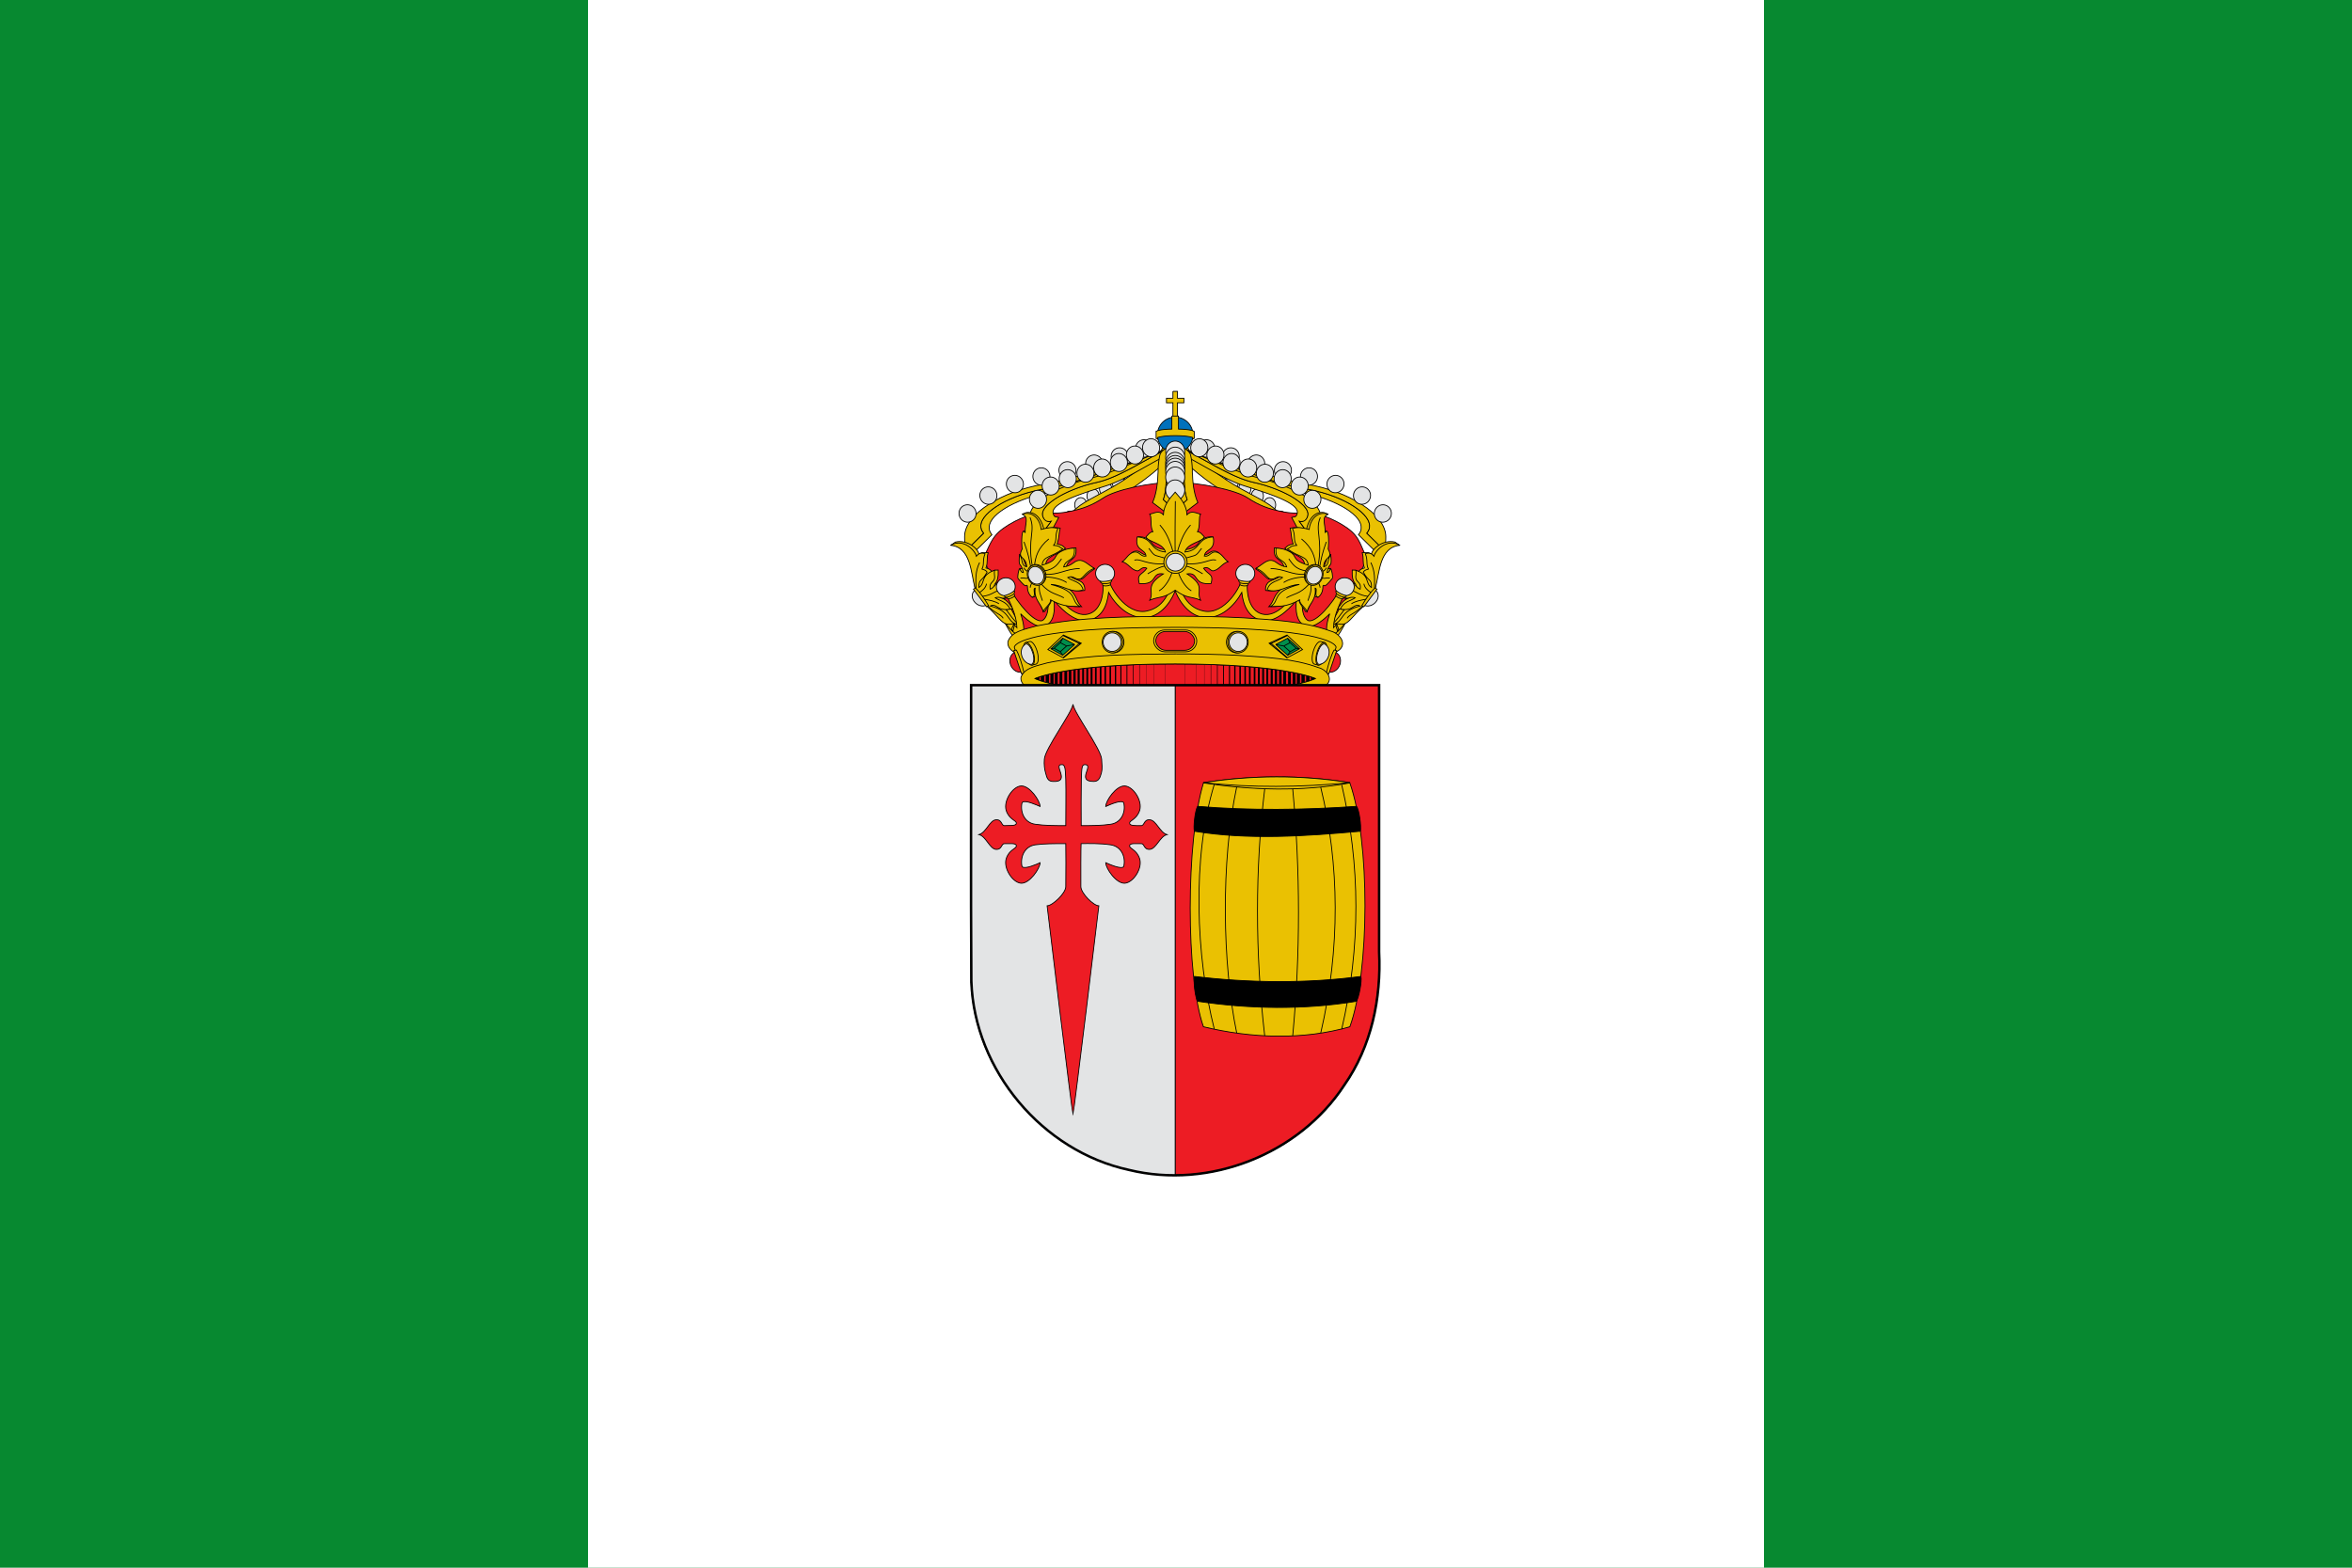 <svg xmlns="http://www.w3.org/2000/svg" xmlns:xlink="http://www.w3.org/1999/xlink" width="750" height="500"><path fill="#078930" d="M0 0h750v500H0z"/><path fill="#fff" d="M187.5 0h375v500h-375z"/><g fill="#eac102" stroke="#000" transform="matrix(.261 0 0 .261 303 124.82)"><g id="a"><path d="M20.47 193.33c1.32 2.17 3.01 4.27 5.81 6.21l24.67-24.36c-2.72-3.71-3.47-5.6-3.23-9.84.79-16.16 36.12-36.53 81.82-43.36 45.57-6.82 123.07-45.55 146.46-37.52l-9.08-14.33c-8.89.43-30.83 13.16-42.42 15.68-6 1.94-12.09 3.96-18.46 6.14-15.37 5.35-31.41 11.12-46.45 16-7.52 2.44-14.84 4.64-21.67 6.46-3.41.91-6.7 1.74-9.87 2.42-3.17.72-6.17 1.28-9.01 1.72-5.72.85-11.27 1.93-16.61 3.22-5.3 1.28-10.44 2.76-15.34 4.4-4.85 1.64-9.45 3.44-13.73 5.36-4.32 1.88-8.3 3.92-11.96 6.01-3.62 2.12-6.94 4.25-9.82 6.46-2.92 2.21-5.42 4.46-7.47 6.68-2.05 2.22-3.65 4.44-4.8 6.58-.53 1.09-1.02 2.19-1.31 3.24-.33 1.02-.49 2.04-.57 3.05-.08 2.12.05 3.65.55 5.14.5 1.46 1.36 2.84 2.73 4.69l-20.24 19.93"/><path d="m20.47 193.33 20.24-19.93c-1.36-1.86-2.23-3.24-2.73-4.69-.5-1.5-.62-3.03-.55-5.14.08-1.02.24-2.04.57-3.05.29-1.06.78-2.15 1.31-3.24 1.15-2.15 2.75-4.37 4.8-6.58 2.05-2.22 4.56-4.47 7.47-6.68 2.88-2.21 6.2-4.33 9.82-6.46 3.66-2.08 7.64-4.12 11.96-6.01 4.27-1.92 8.88-3.72 13.73-5.36 4.89-1.64 10.03-3.12 15.34-4.4 5.35-1.28 10.9-2.37 16.61-3.22 2.84-.44 5.84-1 9.01-1.72 3.17-.68 6.46-1.51 9.87-2.42 6.83-1.82 14.14-4.02 21.67-6.46 15.05-4.88 31.08-10.65 46.45-16 6.37-2.18 12.46-4.2 18.46-6.14-36.23 7.74-81.78 22.84-111.47 27.85-48.69 8.25-95.41 35.69-95.47 63.94.01 5.81.07 10.99 2.91 15.72"/><g fill="#e3e4e5"><path d="M247.29 69.88a10.64 10.39 74.7 0 1-20.82-.21 10.64 10.39 74.7 1 1 20.82.21zM217.45 79.7a10.64 10.39 74.7 0 1-20.82-.21 10.64 10.39 74.7 1 1 20.82.21zM186.3 88.48a10.64 10.39 74.7 0 1-20.82-.21 10.64 10.39 74.7 1 1 20.82.21zM153.67 96.63a10.64 10.39 74.7 0 1-20.82-.21 10.64 10.39 74.7 1 1 20.82.21zM121.85 104.16a10.64 10.39 74.7 0 1-20.82-.21 10.64 10.39 74.7 1 1 20.82.21zM89.46 113.38a10.64 10.39 74.7 0 1-20.82-.21 10.64 10.39 74.7 1 1 20.82.21zM57.04 127.44a10.64 10.39 74.7 0 1-20.82-.21 10.64 10.39 74.7 1 1 20.82.21zM31.6 149.34a10.64 10.39 74.7 0 1-20.82-.21 10.64 10.39 74.7 1 1 20.82.21z"/></g><g fill="#e3e4e5"><path d="M249.03 73.36c-4.08-.07-7.48 3.8-7.53 8.74-.04 4.86 3.29 8.86 7.37 8.93 4.15.08 7.48-3.8 7.53-8.66.04-4.94-3.22-8.94-7.37-9.01zM235.02 83.74c-4.15-.08-7.48 3.8-7.53 8.66-.04 4.94 3.22 8.94 7.37 9.01 4.08.07 7.48-3.8 7.53-8.74.04-4.86-3.29-8.86-7.37-8.93zM220.03 93.86c-4.08-.07-7.48 3.8-7.53 8.66-.04 4.94 3.29 8.94 7.37 9.01 4.15.08 7.48-3.8 7.53-8.74.04-4.86-3.22-8.86-7.37-8.93zM205.2 102.05c-4.08-.07-7.48 3.8-7.53 8.66-.04 4.86 3.29 8.94 7.37 9.01 4.15.08 7.49-3.88 7.53-8.74.04-4.86-3.22-8.86-7.37-8.93zM182.34 118.88c-.04 4.86 3.29 8.94 7.44 9.02 4.08.07 7.49-3.88 7.53-8.74.04-4.86-3.29-8.94-7.4-9.02-4.12-.08-7.53 3.88-7.57 8.74zM174.61 119.08c-4.15-.08-7.49 3.88-7.53 8.74-.04 4.86 3.22 8.86 7.37 8.93 4.08.07 7.48-3.8 7.53-8.66.04-4.86-3.29-8.94-7.37-9.01zM159.61 129.86c-4.08-.07-7.48 3.8-7.53 8.74-.04 4.86 3.29 8.86 7.37 8.93 4.15.08 7.48-3.8 7.53-8.66.04-4.94-3.22-8.94-7.37-9.01zM146.39 146.29c-4.15-.08-7.48 3.8-7.53 8.74-.04 4.86 3.22 8.86 7.37 8.93 4.08.07 7.48-3.8 7.53-8.66.04-4.94-3.29-8.94-7.37-9.01z"/><path fill="#eac102" d="M267.158 66.83c-4.36 0-8.59 1.43-8.62 4.53-68.98 65.33-103.59 53.05-122.18 95.77 7.76 12.96-.22 32 8.06 57.95l7.72 1.4c-.18-19.35-2.1-39.91 10.23-50.83 6.16-36.75 51.82-41.35 104.58-93.16z"/></g></g><use xlink:href="#a" transform="matrix(-1 0 0 1 549.762 .003)"/><path fill="#ed1c24" d="M274.01 111.2c31.29 0 75.07 9.4 89.26 18.9 14.29 9.5 26.19 13.5 39.58 16.3 13.49 2.9 21.09 2.7 32.29 1.9 11.2-.8 32.99 6.7 49.98 18.7 16.99 12 16.19 24.2 24.69 37.1l-63.77 122.1H103.48L39.61 204.1c8.6-12.9 8.8-25.1 25.79-37.1 16.89-12 38.78-19.5 49.98-18.7 11.2.8 18.79 1 32.29-1.9 13.39-2.8 25.29-6.8 39.58-16.3 14.19-9.5 55.48-18.9 86.76-18.9z"/><path fill="#0071bc" d="M296.6 53.2a21.7 21.7 0 0 1-43.46 0 21.7 21.7 0 1 1 43.46 0"/><path d="M272.1 0v8.4h-7.9V14h7.9v17.5h5.5V14h7.9V8.4h-7.9V0h-5.5"/><path d="M270.8 30.1v16c-16.31.32-18.9 2.63-19.22 3.01l-.032-.032v8.18l.032-.032c.1.13.58.58 2.18 1.1-.06-.22-.13-.48-.2-.71a46.1 46.1 0 0 0-.2-1.15c2.72-.93 8.91-2.31 21.5-2.31 12.62 0 18.77 1.38 21.46 2.31-.064.38-.13.77-.2 1.15-.06.26-.13.48-.2.74 1.6-.54 2.08-1 2.18-1.12l.06.032v-8.17s-.032 0-.032.032c-.32-.38-2.88-2.7-19.25-3.01v-16h-8.11"/><g id="b"><path d="M99.88 164.38c.69 4.33 1.96 10.21 6.26 12.94 5.24 3.31 5.17 3.65 10.96 5.55l15.44-28.74c-3.75-1.26-5.18.39-6.72-4.79-3.34-12.45 32.63-23.75 63.98-33.69 38.68-12.17 82.63-50.45 101.95-42.69-7.14-5.21-18.88-3.79-32.93.57-.4.23-.7.28-.96.49-4.8 2.38-9.81 5.13-14.95 7.98-5.14 2.85-10.41 5.8-15.84 8.7-5.42 2.98-10.87 5.8-16.22 8.44-5.48 2.74-10.89 5.15-16.09 7.18-2.68 1.03-5.22 1.96-7.81 2.73-2.57.85-5.18 1.54-7.66 2.13-4.99 1.09-9.93 2.35-14.67 3.81a178.78 178.78 0 0 0-13.48 4.76c-4.22 1.62-8.24 3.46-11.93 5.32-3.84 1.89-7.22 3.78-10.26 5.78-3.04 2-5.76 4.03-8.03 5.98-2.4 2.06-4.21 4.01-5.55 5.97-1.49 1.98-2.23 3.84-2.66 5.72-.28 1.86-.13 3.56.63 5.25 3.6 8.78 3.18 3.74 9.44 5.65l-11.27 15.34c-2.27-.93-4.28-2.07-6.06-3.5-1.78-1.43-3.16-3.09-4.39-4.77-.51-.74-.85-1.42-1.19-2.11"/><path d="M99.88 164.38c.34.68.68 1.37 1.19 2.11 1.23 1.69 2.61 3.35 4.39 4.77 1.78 1.43 3.8 2.57 6.06 3.5l11.84-16.1c-7.73 2.47-11.45-5.63-10.64-10.14.43-1.88 1.17-3.74 2.66-5.72 1.34-1.96 3.15-3.91 5.55-5.97 2.27-1.95 5-3.98 8.03-5.98 3.04-2 6.41-3.89 10.26-5.78 3.69-1.86 7.71-3.7 11.93-5.32 4.35-1.73 8.75-3.3 13.48-4.76s9.68-2.72 14.67-3.81c2.48-.59 5.09-1.28 7.66-2.13 2.59-.77 5.14-1.7 7.81-2.73 5.2-2.04 10.62-4.44 16.09-7.18 5.35-2.64 10.81-5.46 16.22-8.44 5.44-2.9 10.7-5.85 15.84-8.7 5.14-2.85 10.15-5.6 14.95-7.98.25-.21.55-.26.96-.49-24.94 7.78-57.14 25.03-83.65 31.59-40.48 10.09-90.57 31.28-75.39 58.93l.08.32"/><g fill="#e3e4e5"><path d="M255.85 68.29a10.99 10.44 83.29 0 1-20.8 1.76 10.99 10.44 83.29 1 1 20.8-1.76M154 106.08a10.99 10.44 83.29 0 1-20.8 1.76 10.99 10.44 83.29 1 1 20.8-1.76M133.2 115.07a10.99 10.44 83.29 0 1-20.8 1.76 10.99 10.44 83.29 1 1 20.8-1.76"/><path d="M117.67 131.31a10.99 10.44 83.29 0 1-20.8 1.76 10.99 10.44 83.29 1 1 20.8-1.76M236.15 77.16a10.99 10.44 83.29 0 1-20.8 1.76 10.99 10.44 83.3 1 1 20.8-1.76"/><path d="M216.51 86.35a10.99 10.44 83.29 0 1-20.8 1.76 10.99 10.44 83.29 1 1 20.8-1.76"/><path d="M196.15 93.02a10.99 10.44 83.29 0 1-20.8 1.76 10.99 10.44 83.29 1 1 20.8-1.76"/><path d="M175.72 99.44a10.99 10.44 83.29 0 1-20.8 1.76 10.99 10.44 83.3 1 1 20.8-1.76"/></g></g><use xlink:href="#b" transform="matrix(-1 0 0 1 549.746 .005)"/><path d="M264.59 69.34c-4.19 1.93-7.5 4.91-8.47 8.57-1.27 5.58-2.05 12.03-2.14 18.87v2.02c0 .87-.19 1.73-.19 2.5-.39 14.25-2.92 26.86-6.62 34.56l27.86 20.89 27.56-20.89c-3.7-7.7-6.23-20.31-6.53-34.56 0-.77-.29-1.64-.29-2.5 0-.67.097-1.35.097-2.02-.19-6.83-.88-13.28-2.14-18.87-1.07-3.66-4.29-6.74-8.57-8.66.29 2.5.68 4.91.78 7.7 0 .48-.1.87-.1 1.35 0 .48.1 31.28.1 31.76.1 4.62.49 8.95 1.07 12.71.68 3.85 1.46 7.03 2.43 9.53l-14.51 13.38-14.51-13.38c.97-2.5 1.75-5.68 2.34-9.53.68-3.75.97-8.09 1.07-12.71 0-.48.1-31.28.1-31.76v-1.35c.1-2.79.49-5.1.68-7.6"/><path d="M264.59 69.34c-.19 2.5-.58 4.81-.68 7.6v1.35c0 .48-.1 31.28-.1 31.76-.1 4.62-.39 8.95-1.07 12.71-.58 3.85-1.36 7.027-2.34 9.53l14.51 13.38 14.51-13.38c-.97-2.5-1.75-5.68-2.43-9.53-.58-3.75-.97-8.09-1.07-12.71 0-.48-.1-31.28-.1-31.76 0-.48.1-.87.1-1.35-.1-2.79-.49-5.2-.78-7.7-2.92-1.44-6.33-2.41-10.03-2.41h-.1c-3.8 0-7.3 1.06-10.42 2.5z"/><g fill="#e3e4e5"><path d="M286.543 73.277a11.656 12.516 0 0 1-23.313 0 11.656 12.516 0 1 1 23.313 0z"/><path d="M286.543 80.665a11.656 12.516 0 0 1-23.313 0 11.656 12.516 0 1 1 23.313 0z"/><path d="M286.543 87.057a11.656 12.516 0 0 1-23.313 0 11.656 12.516 0 1 1 23.313 0z"/><path d="M286.543 90.893a11.656 12.516 0 0 1-23.313 0 11.656 12.516 0 1 1 23.313 0"/><path d="M286.543 94.16a11.656 12.516 0 0 1-23.313 0 11.656 12.516 0 1 1 23.313 0"/><path d="M286.543 98.138a11.656 12.516 0 0 1-23.313 0 11.656 12.516 0 1 1 23.313 0"/><path d="M286.543 104.957a11.656 12.516 0 0 1-23.313 0 11.656 12.516 0 1 1 23.313 0"/><path d="M286.543 120.726a11.656 12.516 0 0 1-23.313 0 11.656 12.516 0 1 1 23.313 0"/></g><path d="M63 275.81c8.12 15.09 17.82 34.42 25.31 32.07 1.61-.67 2.16-4.4-.27-16.58l-14.66-27.41c-2-3.13-7.77-.78-8.16 2.5l-2.2 9.42"/><path d="m75.46 292.5 2.67-7.45c-5.46-6.59-13.81-18.66-22.8-33.67-1.84-3.13-8.2-1.27-6.67 2.16 12.09 21.79 20.72 33.23 26.81 38.96M486.76 275.81c-8.12 15.09-17.82 34.42-25.35 32.07-1.61-.67-2.12-4.4.27-16.58l14.68-27.42c2.04-3.13 7.81-.78 8.16 2.5l2.24 9.42"/><path d="m471.57 285.16 2.67 7.45c6.08-5.7 14.72-17.17 26.88-39.08 1.53-3.43-4.83-5.29-6.71-2.16-8.99 15.05-17.43 27.19-22.84 33.79"/><g id="c"><path d="m1.04 187.87 5.3-3.73c15.23-3.49 28.77 9.35 28.69 14.89 3.77-3.07 7.57-2.02 11.38-1.85-2.24 6.59-.04 11.51-2.71 18.59 3.53.98 6.28 2.37 7.06 4.81l3.53-2.06 4.32-.17c.86 18.42-5.89 14.37-4.55 21.17l7.26-7.92 7.89.73c3.85.66 4.95 4.71 9.11 5.16-2.94 3.52-4.71 9.73-7.46 14.02-3.38 2.16-6.32 1.78-9.11.52 9.14 3 11.54 10.05 15.11 13.81-3.77.21-7.1.56-8.71.73 5.81 7.36 9.11 13.22 14.72 17.34l-3.3.56-17.19-7.55-14.52-13.26-17.82-24.48-.63-38.68c-9.07-4.12-7.69-13.67-28.37-12.63z"/><path d="M.49 188.12c24.76 2.3 24.72 33.38 29.67 51.76l15.82 23.82c10.01 8.58 16.48 19.25 22.68 20.54 6 1.22 5.57-1.08 11.66.21-11.93-4.71-6.44-15.59-31.28-22.22 8.05-3.94 8.05 6.94 24.1 3.84-4.4-9.8-13.85-10.25-18.17-13.88 6.59-1.88 7.3 1.85 12.05.14 5.3-1.88 4.08-9.17 8.28-14.06-5.49-2.16-9.93-8.58-16.72-5.44-2.35 1.74-5.81 7.6-9.69 8.96-1.65-7.81 3.85-8.51 5.02-12.45 1.14-3.94-.71-5.13.35-10.71-17.82 5.82-11.11 16.39-19.23 21.03-.08-11.23 3.49-6.45 10.05-18.8-2.47-3.31-4.2-2.69-6.28-3.7 3.26-6.28.31-10.08 3.77-18.83-6.51-1.95-8.75 1.19-10.6 3.17-.67-5.44-15-22.99-31.48-13.39z"/><path fill="none" d="M35.89 209.18c-5.26 10.5-4.75 21-4.36 31.5m12.83-5.58c-1.06 5.27-4.83 8.16-8.75 10.92m27.28-3.17c-9.42.63-10.09 5.96-23.98 7.78m2.71 3.38c6.75 1.19 13.38 2.48 17.97 5.58m-14.44 1.92c9.18 9.84 16.88 10.74 19.62 15.77"/><path fill="#e3e4e5" d="M44.73 260.91c-.07.04-.12.12-.19.16-4.66 2.73-11.48.78-15.24-4.3-3.79-5.11-3.08-11.42 1.58-14.14.07-.04.17-.05.24-.1l13.61 18.38"/><path d="m30.9 240.25-2.51 1.47 15.96 21.55 2.51-1.47c-5.25-8.85-10.97-16.86-15.96-21.55"/></g><use xlink:href="#c" transform="matrix(-1 0 0 1 549.773 .006)"/><path d="M274.94 219.8c-1.4 0-2.8.9-2.8 2.5-1.3 16.3-7.9 41.7-32.69 46.3-24.59 4.6-46.18-30.1-47.08-43.9 0-2-1.7-2.8-3.4-2.8-1.9.1-3.8 1.4-3.4 3.2 3.7 18.9-.1 42.8-17.09 47.1-16.99 4.3-35.49-15.7-48.68-40.7-1.2-4.7-8.2-2.9-6.9.6 10.8 25.9 7.1 44.2-.6 48.1-9.4 2.8-28.99-20-39.98-40.2-1.9-2.7-8.8-1.3-7.1 2.2 8 15.5 15.89 31 16.29 46.7-.9-.9-2.1-2.2-3.4-3.8l-2.7 7.4c6.5 6.1 10.1 5.7 11.9 4.1 3.6-3.2 3.6-9.9-1.2-24.8 8.9 9 22.89 20 31.89 13.9 9-6 9.8-16.9 9-30.2 11 13.7 27.69 27.8 42.68 24.3 15.19-3.6 21.89-17 23.89-34 8.4 15.4 25.69 33.1 46.98 30.4 20.39-2.6 32.19-25.4 34.29-32.9 2.2 7.5 14 30.3 34.39 32.9 21.29 2.7 38.58-15 46.98-30.4 2 17 8.7 30.4 23.89 34 15 3.5 31.69-10.6 42.68-24.3-.8 13.3 0 24.2 9 30.2 9 6.1 23-4.9 31.89-13.9-4.9 14.9-4.8 21.6-1.2 24.8 1.8 1.6 5.4 2 11.8-4l-2.7-7.4c-1.3 1.5-2.4 2.8-3.3 3.7.4-15.7 8.3-31.2 16.3-46.7 1.7-3.5-5.2-4.9-7.1-2.2-11 20.2-30.59 43-39.98 40.2-7.8-3.9-11.4-22.2-.6-48.1 1.3-3.5-5.7-5.3-7-.6-13.09 25-31.59 45-48.58 40.7-17-4.3-20.79-28.2-17.19-47.1.9-3.4-6.7-4.8-6.7-.4-.9 13.8-22.49 48.5-47.08 43.9-24.79-4.6-31.39-30-32.69-46.3 0-1.7-1.3-2.5-2.71-2.5z"/><g id="d"><path fill="#e3e4e5" d="M177.669 222.451a11.564 11.039 0 1 0 23.128 0 11.564 11.039 0 1 0-23.128 0"/><path d="M197.262 230.512c-4.2 1.536-8.595 2.023-13.815 1.648.314 2.847 3.1 1.686 2.669 4.121-.432 2.435 10.714 1.648 9.694-.937-1.02-2.585 2.002-1.986 1.452-4.833"/><path d="M186.22 234.94c2.968.32 6.486.05 9.315-.98"/></g><use xlink:href="#d" transform="matrix(-1 0 0 1 549.762 .014)"/><use xlink:href="#d" transform="matrix(.938 -.329 .345 .935 -186.326 93.1)"/><use xlink:href="#d" transform="matrix(-.952 -.322 -.34 .936 737.754 91.488)"/><path d="M228.7 177.92s11.36-2.06 17.49 7.34c6.01 9.23 20.71 8.26 20.71 8.26l-6.21 20.8-40.09-15.6c-.28 0 2.48-3.91 7.63-3.55 5.11.4 8.06 7.22 15.88 4.03l-15.41-21.28M321.07 177.92s-11.36-2.06-17.49 7.34c-6.01 9.23-20.71 8.26-20.71 8.26l6.21 20.8 40.09-15.6c.28 0-2.48-3.91-7.63-3.55-5.11.4-8.06 7.22-15.88 4.03l15.41-21.28"/><path d="M274.8 123.26c-6.92 7.62-13.95 16.2-14.35 27.49-5.5-5.89-11.04-1.77-16.59-.73 2.79 3.87-.08 14.35 3.69 21.52-4.01.32-5.86 3.99-8.29 6.13 1.65 6.29 20.48 7.17 23.74 18.66-20.48-2.1-13.99-17.25-34.59-18.42-3.26 17.37 9.83 13.95 10.85 23.42-6.25 1.17-7.82-5.28-13.25-5.04-7.66.36-10.97 8.95-15.8 11.89 7.47 2.06 10.26 9.35 17.73 11.08 4.05.97 5.94-6.37 12.26-3.06-6.21 8.79-12.38 6.21-9.24 18.66 23.43 2.14 13.84-14.23 29.48-11.81-23.62 14.91-10.65 20.6-16.59 32.13 12.18-5.08 16.59-1.57 31.01-12.21 14.43 10.64 18.83 7.13 31.01 12.21-5.94-11.53 7.04-17.21-16.59-32.13 15.64-2.42 6.09 13.95 29.48 11.81 3.14-12.46-3.03-9.88-9.2-18.66 6.29-3.31 8.18 4.03 12.22 3.06 7.47-1.73 10.26-9.03 17.73-11.08-4.83-2.94-8.14-11.53-15.8-11.89-5.42-.24-7 6.21-13.25 5.04 1.02-9.47 14.11-6.05 10.85-23.42-20.6 1.17-14.11 16.32-34.59 18.42 3.3-11.49 22.09-12.37 23.74-18.66-2.44-2.14-4.28-5.8-8.29-6.13 3.77-7.17.9-17.66 3.69-21.52-5.54-1.05-11.08-5.16-16.59.73-.39-11.29-7.43-19.87-14.31-27.49l-.12-.12-.08.12"/><path d="M275.04 197.8c-.71-1.33 0-63.61 0-63.61m-3.73 85.9c-1.85 7.46-8.41 19.39-16.12 23.66m8.1-30.39c-6.13.32-17.45 6.65-21.97 9.59m20.87-12.42c-21.62 2.02-30.42-6.97-37.1-4.15m38.01-2.34s-5.31-1.57-11.52-3.31c-4.01-1.13-6.45-6.17-9-8.91m29.52 4.6s-.31-4.15-5.19-15.8c-4.68-11.25-10.77-17.29-10.77-17.29m22.33 56.75c1.85 7.46 8.41 19.39 16.12 23.66m-8.06-30.39c6.09.32 17.41 6.65 21.93 9.59m-20.87-12.42c21.62 2.02 30.42-6.97 37.14-4.15m-38.05-2.34s5.31-1.57 11.52-3.31c4.01-1.13 6.45-6.17 9-8.91m-29.52 4.6s.35-4.15 5.19-15.8c4.68-11.25 10.81-17.29 10.81-17.29"/><path d="M289.42 208.77a14.2 13.59 0 0 1-28.41 0 14.2 13.59 0 1 1 28.41 0"/><path fill="#e3e4e5" d="M286.51 208.77a11.29 10.8 0 0 1-22.58 0 11.29 10.8 0 1 1 22.58 0"/><path d="M274.74 274.8c-56.58.6-113.85.6-169.43 11.9-12.4 3.8-30.19 5.9-34.79 19.1-1.5 11.1 12.49 15.8 21.29 18.8 41.68 12 85.76 13 129.05 14.9 67.17 1.2 134.94 1.8 201.72-7.2 18.19-3.3 38.28-5.4 53.28-16.7 9-8.4-.9-20.1-10.9-22.6-33.89-12.4-70.97-13.7-106.86-16.3-27.79-1.4-55.58-1.9-83.37-1.9"/><path d="M274.84 288.4c-30.79 0-56.78.6-78.77 1.6-4.4.2-8.6.4-12.69.6-48.68 2.8-74.87 7.7-88.86 12.2-1.2.3-2.3.7-3.3 1.1-5 1.8-8.1 3.5-9.9 4.9-.4.3-.7.6-1 .8-.3.3-.6.5-.8.8-1.2 1.4-1.2 2.2-1.2 2.2l10.7 36.7H460.77l10.7-36.7s0-.8-1.3-2.2c-.2-.3-.4-.5-.7-.8-1.7-1.5-4.9-3.6-10.9-5.7 0-.1-.1 0-.1 0-13-4.8-39.28-10.3-92.16-13.3-4.1-.2-8.3-.4-12.59-.6-21.99-1-47.98-1.6-78.87-1.6"/><g id="e"><path d="M186.79 306.44a12.74 13.11 0 0 0 25.48 0 12.74 13.11 0 1 0-25.48 0z"/><path d="M185.71 306.44a12.45 13.11 0 0 0 24.91 0 12.45 13.11 0 1 0-24.91 0z"/><path fill="#e3e4e5" d="M186.86 306.44a11.02 11.34 0 0 0 22.04 0 11.02 11.34 0 1 0-22.04 0z"/><path d="m138.24 297.74-.58.58 19.51 9.56 2.27-.41zM138.35 325.74l-.53-.31 19.28-16.92 2.46-.21zM137.66 325.34l-18.34-9.82 18.3-17.16"/><g fill="#008f4c"><path d="m152.113 309.353-14.658 13.145-14.416-7.938 14.496-12.919 14.578 7.712"/><path d="m142.23 311.19-7.73 6.92-7.61-4.17 7.65-6.83 7.69 4.078M137.54 322.44l-3.04-4.33M123.24 314.52l3.64-.58M142.23 311.15l9.56-1.74M134.5 307.2l3.04-5.56"/></g><path fill="#ed1c24" d="M88.35 342.69c-.1.03-.18.1-.28.13-5.72 1.73-12.18-2.3-14.43-8.99-2.25-6.7.56-13.53 6.28-15.26.1-.03.2-.02.3-.05l8.12 24.17"/><path d="m80.73 315.94-3.09.94 9.52 28.33 3.09-.94c-2.55-11.27-5.88-21.75-9.52-28.33M97.58 305.6c2.98.03 6.74 5.41 8.75 12.52 2.01 7.12 1.57 13.51-.98 15l-.09.02c-.17.09-.3.17-.48.21l-4.92 1.21-2.23-7.89c-.87-1.72-1.62-3.66-2.21-5.77-.6-2.11-.99-4.19-1.12-6.05L92.08 307l5.5-1.4"/><path d="M90.741 322.17a14.302 5.657 73.957 1 0 10.97-2.79 14.302 5.657 73.957 0 0-10.97 2.79"/><path fill="#e3e4e5" d="M92.25 308.71c-10.48 6.26-4.66 24.14 7.06 25 7.01-3.39-.63-26.52-7.06-25"/></g><use xlink:href="#e" transform="matrix(-1 0 0 1 549.767 .02)"/><rect width="52.69" height="26.65" x="248.54" y="291.6" ry="13.32" rx="13.48"/><rect fill="#ed1c24" rx="12.13" ry="11.51" y="293.42" x="251.18" height="23.01" width="47.41"/><path d="m77.32 285.4-2.7 5.6c.6.7 1.3 1.3 2 2l1.8-6.8c-.3-.4-.7-.9-1.1-.8zm393.83 1 2.1 6.4c.5-.4 1.1-.9 1.6-1.5l-2.3-5.9c-.5 0-.6 0-1.4 1z"/><g id="f"><path d="M93.02 148.08c13.54-1.97 20.09 12.63 21.35 20.86 5.22-1.64 12.13-3.58 19.98-1.75-1.96 7.86-.51 8.98-3.61 19.37 7.73 1.45 7.97 3.87 10.13 5.33-9.42 7.45-23.35 9.57-24.02 18.96l15.15-2.53c7.22-5.66 7.18-16.8 21.66-17.02 1.53 16.28-8.2 11.4-11.85 23.09 11.5.89 35.36-.74 34.5 2.68-10.68 6.59-9.93 8.68-15.46 12.29l-3.57.3c-3.65-1.56-5.77-7.04-11.22-3.72 0 0 3.02 2.16 11.54 5.48 8.24 3.24 6.71 11.85 6.71 11.85-12.17 1.79-17-1.34-22.33-4.13 14.29 9.8 10.4 16.09 18.41 23.99l-2-.15c-16.17.78-24.41-5.85-34.97-9.31 1.37 4.1-5.85 11.17-7.93 15.38h-1.57l-9.07-20.15c-1.14 2.72-2.83 2.09-4.36 2.68l-9.65-24.73c-6.36-2.05-5.34-6.44-5.77-10.36 1.45.19 1.49-.48 4.83.75l-4.36-10.36-.78-7.26c1.73 1.12 4.98.34 4.51 4.28 1.18 4.51 2.94 7.9 4.51 11.7l5.14-16.28-9.65-28.12 5.46-2.09c-2.04-6.41 8.38-13.65-6.26-19.2 1.51-.61 3.03-1.22 4.55-1.83z"/><path d="M87.804 150.131c13.972-4.768 22.567 8.046 23.274 18.625 6.71-1.825 13.422-3.427 20.486-1.192-4.317 8.977-.392 14.006-5.18 20.637 8.477.67 6.593 2.458 11.185 4.134-12.99 10.654-24.411 8.419-25.275 20.04 20.997-6.145 12.598-10.839 22.37-16.315 4.514-2.607 9.93-4.32 16.955-4.507 1.531 17.396-9.968 11.957-13.03 22.983 10.597-1.378 12.01-7.077 18.368-7.971 6.358-.931 12.284 5.736 19.113 9.722-12.245 4.544-13.54 13.931-19.584 13.112-5.573-.633-6.28-4.73-12.912-1.9 5.887 4.992 16.012 4.247 18.838 15.124-14.639 4.693-24.843-6.296-39.325-6.668 35.597 9.312 22.645 19.63 35.4 27.118-9.772-1.043-17.739 1.639-35.832-8.27.51 4.731-6.044 8.419-9.105 14.341-1.884-9.387-11.617-14.043-9.733-28.682-3.69.41 2.159 10.69-3.925 10.989-5.141-4.172-5.494-9.834-5.612-13.745-2.943-3.39 1.138 6.183-11.382-9.015-1.098-1.602.707-11.436 2.08-12.18 1.021 2.42 2.002 4.99 4.357 4.88-.824-3.614-1.688-7.19-4.16-9.798-1.295-.782-1.06-7.487-.393-11.808 4.435 5.178 1.335 13.187 8.674 14.565-.432-13.15-12.206-9.089-5.573-21.642-.903-6.742-1.1-28.124 3.728-19.817-.431-11.287 5.063-19.258-3.807-22.76"/><path fill="none" d="M100.246 213.232c-6.123-33.19 4.238-43.098-2.748-59.115m22.96 26.224c-13.266 10.951-16.445 21.903-17.465 32.891m12.794 10.356c16.916 1.08 24.843-6.668 42.426-7.115m-43.682 2.943c13.658-1.825 17.19-9.089 21.507-14.788m-19.662 22.2c11.264.261 20.918 3.279 25.903 6.817m-30.887 2.086c11.263 12.181 18.406 11.399 27.472 16.577m-29.631-16.875c-1.688 9.5 2.276 15.72 3.414 20.413m-12.48-22.2c-1.217 1.676-2.08 3.724-2.473 6.22m-1.57-12.143c-5.14 1.937-4.513-.56-10.321.596m10.322-8.01c-2.08-.297-4.16-1.266-6.24-4.73m8.398-1.192c-1.53-8.493-3.297-17.32-8.085-30.47"/><path d="M96.916 229.862a12.706 10.7 67.379 0 0 18.074-11.64 12.706 10.7 67.379 1 0-18.074 11.64"/><path d="M96.152 230.354a12.7 10.464 66.39 1 0 17.667-11.378 12.7 10.464 66.39 1 0-17.667 11.378"/><path fill="#e3e4e5" d="M96.967 229.83a10.99 9.253 67.37 0 0 15.63-10.067 10.99 9.253 67.37 1 0-15.63 10.067"/></g><use xlink:href="#f" transform="matrix(-1 0 0 1 549.683 .004)"/><path fill="#ed1c24" d="M103.45 350.93s37.03-17.84 171.44-17.84c133.95 0 171.44 17.84 171.44 17.84s-31.32 17.92-171.44 17.92c-140.58 0-171.44-17.92-171.44-17.92"/><g id="g" fill="none"><path stroke-width=".512" d="M231.24 371.66v-41.34"/><path stroke-width=".766" d="M223.37 371.66v-41.34"/><path stroke-width="1.026" d="M215.92 371.66v-41.34"/><path stroke-width="1.286" d="M208.55 371.66v-41.34"/><path stroke-width="1.546" d="M201.98 371.66v-41.34"/><path stroke-width="1.806" d="M189.46 369.43V331.8m6.11 38.12v-39.35"/><path stroke-width="2.051" d="M177.89 367.74v-34.67m5.86 35.66v-36.9"/><path stroke-width="2.312" d="M162.36 365.76V335.3m5.09 30.95v-31.94m5.25 32.94v-33.18"/><path stroke-width="2.571" d="M156.93 365.51v-29.47"/><path stroke-width="2.832" d="M151.85 364.03v-27.49"/><path stroke-width="3.092" d="M146.42 363.28v-25.5"/><path stroke-width="3.337" d="M135.28 361.06v-20.31m5.89 21.3v-22.78"/><path stroke-width="3.525" d="M129.58 359.33v-17.84"/><path stroke-width="3.785" d="M124.34 357.88v-14.85"/><path stroke-width="4.031" d="M118.64 357v-12"/><path stroke-width="4.276" d="M112.77 354.91v-8.66"/><path stroke-width="5.042" d="M106.56 352.93v-4.21"/><path stroke-width=".26" d="M262.58 369.43v-37.88m-13.35 39.12v-40.11m-9.9 40.6v-40.84"/></g><use xlink:href="#g" transform="matrix(-1 0 0 1 549.76 .3)"/><path d="M274.7 320.85c-52.14.44-104.93.52-156.06 10.93-11.42 3.5-27.82 5.42-32.15 17.57-1.38 10.23 11.52 14.51 19.62 17.4 38.42 11.02 79.13 11.89 118.93 13.64 62 1.22 124.37 1.66 185.9-6.56 16.86-3.15 35.28-5.07 49.1-15.48 8.29-7.69-.83-18.54-9.95-20.72-31.32-11.45-65.41-12.68-98.57-15.04-25.52-1.31-51.22-1.75-76.83-1.75zm.18 12.24c133.95 0 171.44 17.84 171.44 17.84S415 368.85 274.88 368.85c-140.58 0-171.44-17.92-171.44-17.92s37.03-17.84 171.44-17.84"/></g><g stroke="#000"><path fill="#e3e4e5" d="M309.63 313.207c.991 28.319 22.706 53.915 50.398 59.892 4.855 1.2 9.684 1.8 14.747 1.775V218.542h-65.224c-.026 32.976-.01 66.673.078 94.665z" stroke-width=".261"/><path fill="#ed1c24" d="M439.92 303.605c.11 14.963-2.484 30.172-11.141 42.517-11.75 17.941-32.74 28.697-54.004 28.752V218.542h65.146v85.063z" stroke-width=".261"/></g><g stroke="#000"><path fill="#ed1c24" d="M333.428 246.563c.395 1.706.866 2.672 2.373 2.672 5.799.294-.175-5.458 2.787-5.367 1.267-.086 1.108 2.36 1.265 4.758.107 3.61 0 10.538 0 14.703-3.447 0-6.785 0-9.692-.436-3.374-.437-4.845-3.65-4.307-6.664.04-.133.114-.25.18-.357.897-.794 4.63.912 5.635 1.348-.036-1.864-3.374-6.743-6.102-6.545-2.692.199-5.6 4.72-4.738 7.735.897 2.975 3.266 3.213 3.266 4.126 0 1.03-2.333.674-3.768.793-1.077.04-.754-1.983-2.692-1.864-2.046.079-3.159 4.085-5.456 4.72 2.297.595 3.41 4.601 5.456 4.72 1.938.08 1.615-1.864 2.692-1.824 1.435.04 3.768-.318 3.768.714 0 .952-2.369 1.15-3.266 4.164-.861 3.015 2.046 7.497 4.738 7.735 2.728.199 6.066-4.68 6.102-6.545-1.005.476-4.738 2.103-5.636 1.35-.066-.1-.128-.222-.179-.318-.538-3.055.933-6.267 4.307-6.743 2.692-.357 5.743-.377 9.691-.377.036.833.072 10.888 0 13.744-.036 2.142-4.268 6.09-5.955 6.09.072 1.032 7.966 65.91 8.253 66.663.287-.753 8.18-65.631 8.252-66.662-1.687 0-5.669-3.949-5.74-6.09-.036-2.857 0-12.952.071-13.745 2.37-.04 6.138-.1 9.368.377 3.374.476 4.882 3.688 4.272 6.743.02.083-.024.13-.036.198-.682 1.031-4.666-.754-5.743-1.23 0 1.865 3.374 6.744 6.102 6.545 2.728-.238 5.635-4.72 4.737-7.735-.933-3.014-3.23-3.212-3.23-4.164 0-1.032 2.261-.675 3.697-.714 1.077-.04.79 1.904 2.692 1.824 2.118-.119 3.23-4.125 5.527-4.72-2.297-.635-3.41-4.641-5.527-4.72-1.902-.12-1.615 1.904-2.692 1.864-1.864.006-3.696.094-3.697-.793 0-.913 2.297-1.15 3.23-4.126.898-3.014-2.01-7.536-4.737-7.735-2.728-.198-6.102 4.681-6.102 6.545 1.077-.476 5.06-2.3 5.743-1.19.036.04.036.08.036.199.61 3.014-.898 6.227-4.272 6.664-2.8.436-6.065.436-9.332.436-.036-4.165-.035-11.094.037-14.703.107-4.165.251-4.758 1.22-4.758 2.907.119-2.979 5.407 2.728 5.367 1.472 0 2.01-.966 2.44-2.672.431-1.745.127-2.733.09-4.399-.215-3.332-8.74-14.752-9.134-17.528-.395 2.776-8.955 14.196-9.135 17.528-.142 1.673.05 3.183.413 4.399z" stroke-width=".261"/><g fill="#eac102"><path d="M383.748 249.623c15.697 2.767 33.18 3.18 46.722-.007-15.826-2.513-31.154-2.389-46.722.007z" stroke-width=".261"/><path d="M383.67 249.617c15.545 1.657 30.987 1.511 46.84 0-15.826-2.514-31.272-2.396-46.84 0z" stroke-width=".261"/><path d="M430.443 327.476c6.352-17.502 6.51-59.291 0-77.764-15.642 2.84-31.053 2.317-46.694 0-5.605 18.506-5.636 61.908 0 77.764 15.405 3.709 31.731 4.297 46.694 0z" stroke-width=".261"/><path d="M387.2 328.187c-5.814-22.97-7.172-54.65 0-77.99M394.357 329.455c-4.588-22.076-5.078-54.698 0-78.483M403.287 330.368c-3.067-26.491-3.067-53.366 0-78.718M412.217 330.368c2.453-25.922 2.453-52.796 0-78.718M421.147 329.505c6.272-27.06 6.042-53.654 0-78.436M427.844 328.237c6.103-26.2 5.96-52.372 0-77.944" stroke-width=".261"/><path fill="#000" d="M380.865 311.423c17.028 2.044 35.668 2.307 53.1 0 .395 1.366-.678 7.172-1.518 7.952-16.727 2.759-34.025 2.43-50.461 0-.888-.824-1.461-6.812-1.121-7.952zM380.865 265.121c17.153 2.823 35.61 1.573 52.908 0 .394-1.366-.39-7.172-1.23-7.952-16.727 1.185-34.217 1.375-50.654 0-.868 1.504-1.367 6.763-1.024 7.952z" stroke-width=".261"/></g></g><path fill="none" stroke="#000" stroke-width=".783" d="M309.739 313.061c.992 28.292 22.655 54.131 50.295 60.082 25.552 6.238 54.183-4.959 68.617-27.04 8.665-12.345 11.849-27.613 11.118-42.49v-85.086H309.666c.047 31.503-.136 63.031.073 94.534z"/></svg>